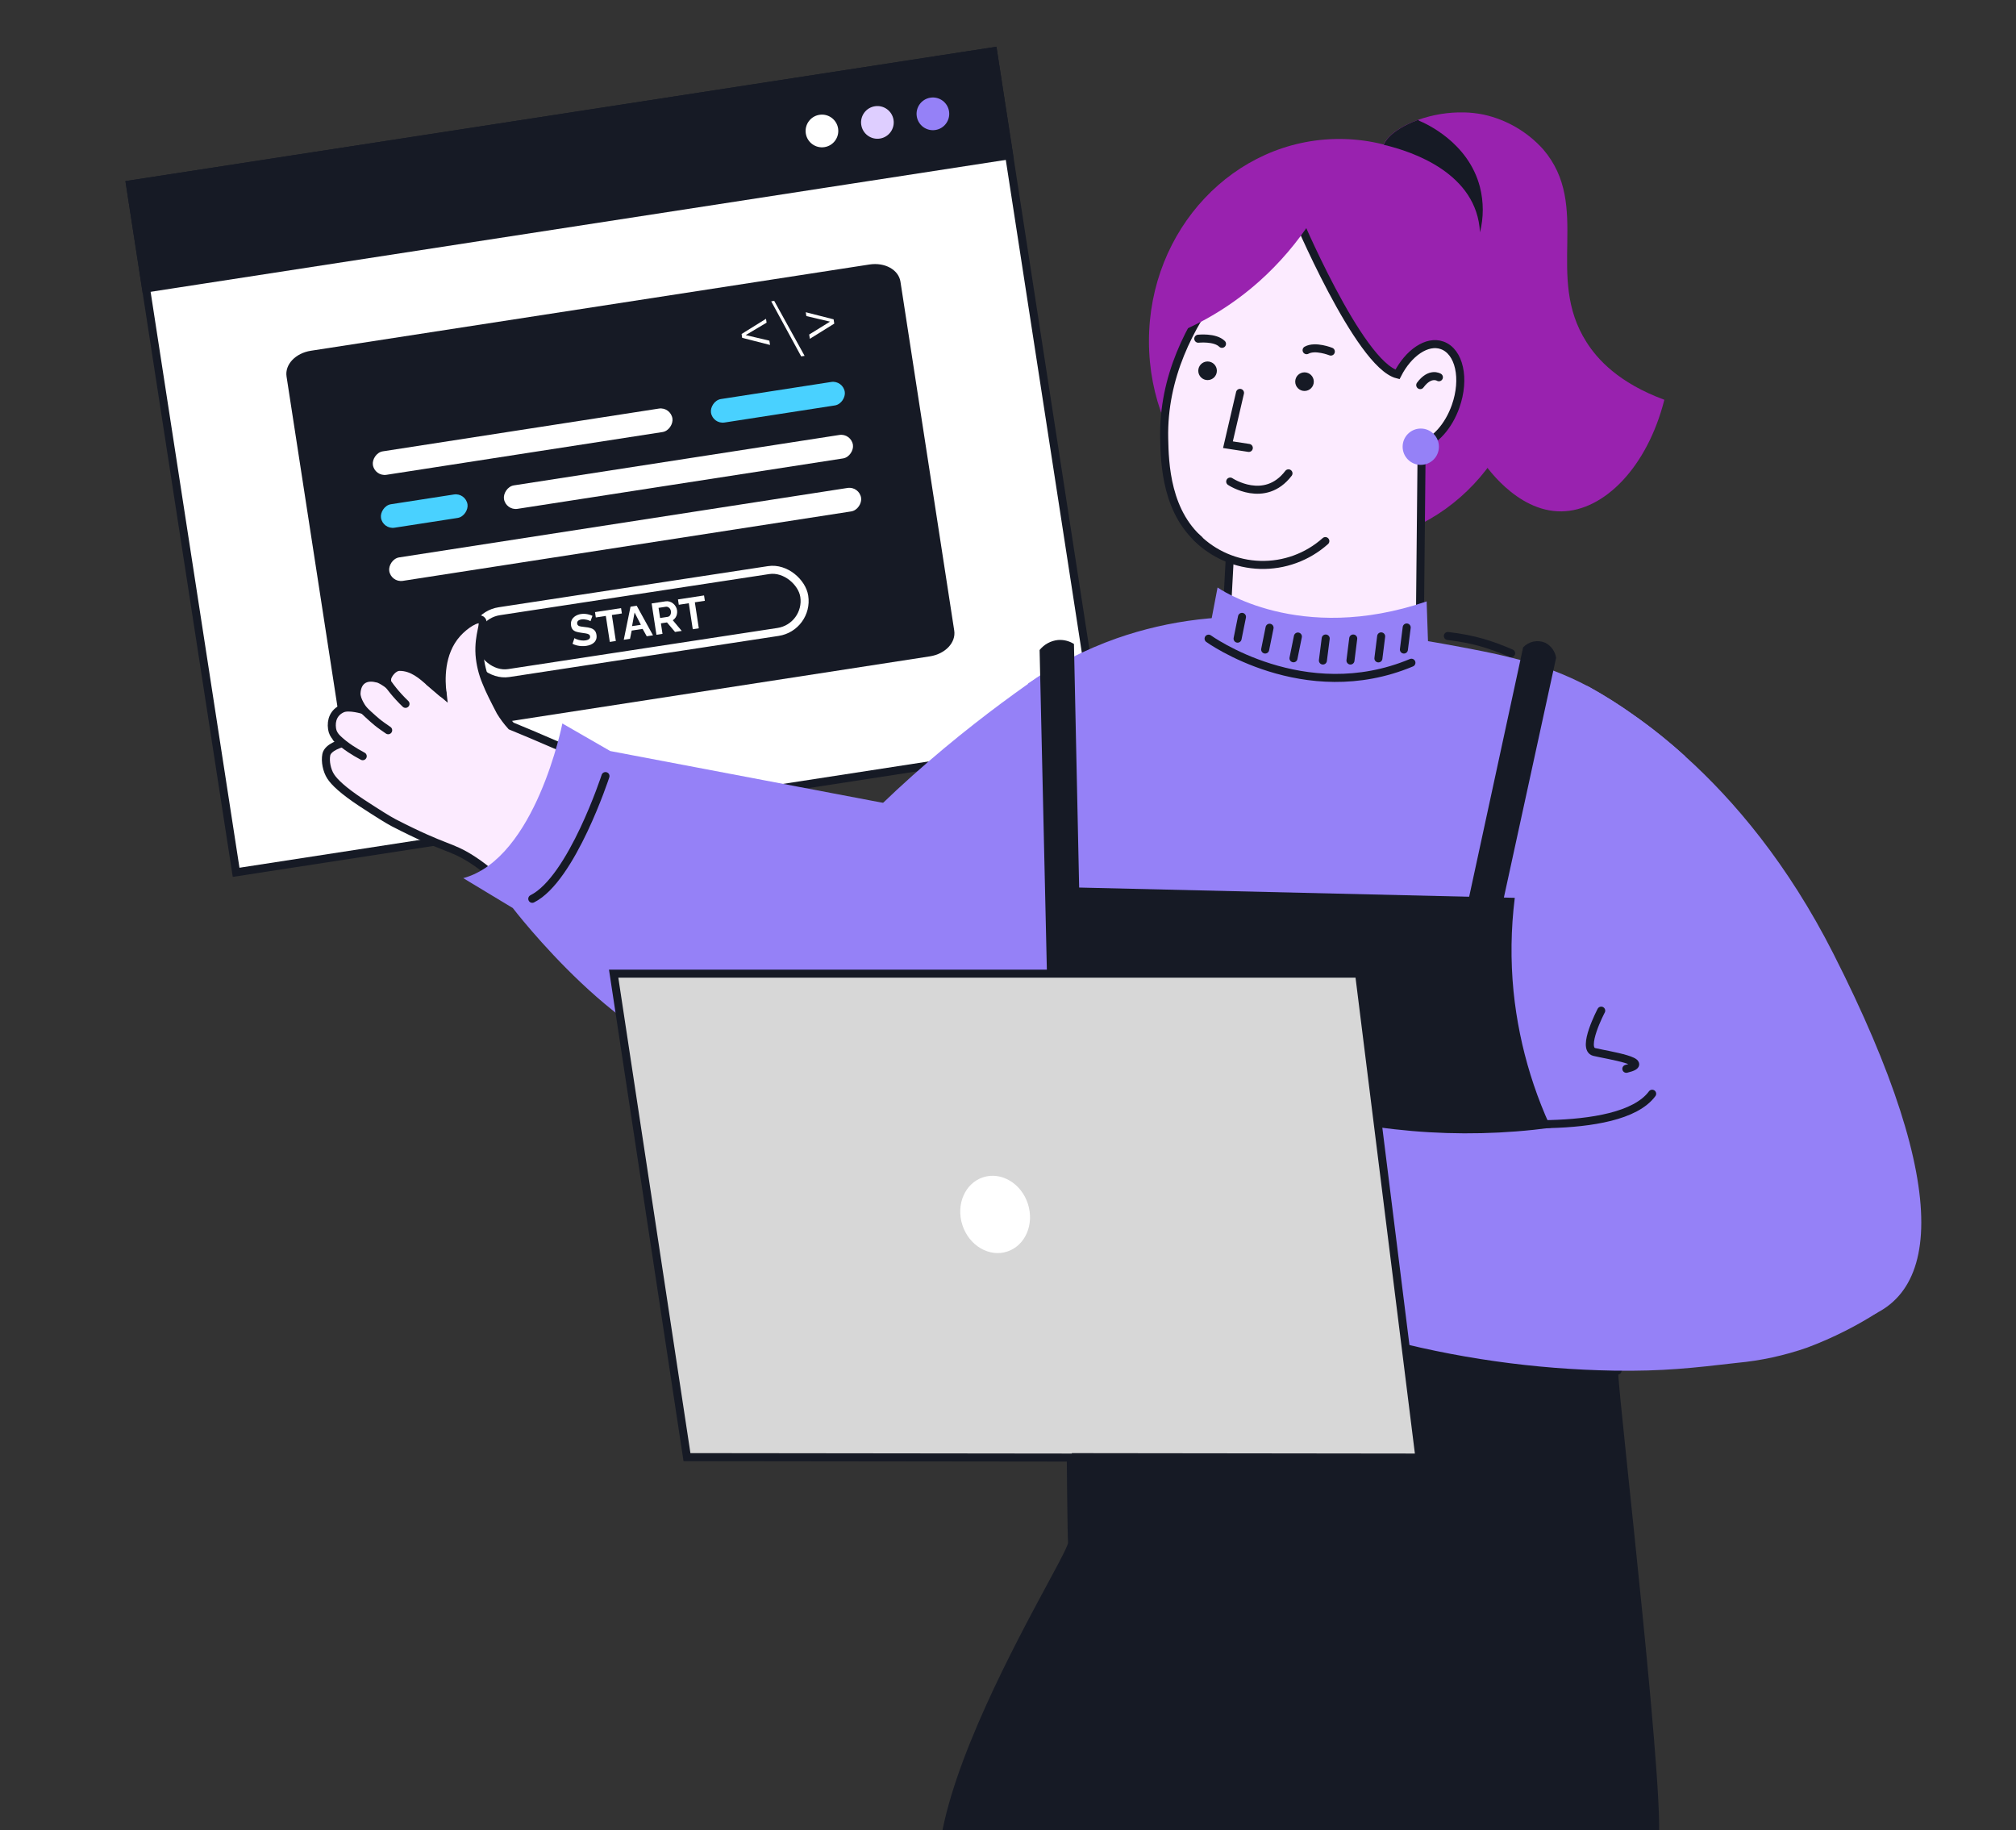 <?xml version="1.0" encoding="UTF-8"?> <svg xmlns="http://www.w3.org/2000/svg" width="628" height="570" viewBox="0 0 628 570" fill="none"><rect x="0" y="0" width="628" height="570" fill="#333333" stroke="none"/><g clip-path="url(#clip0_1478_17035)"><path d="M40.491 57.446L309.359 15.979L342.42 230.224L73.552 271.691L40.491 57.446Z" fill="white" stroke="#161A25" stroke-width="2.5" stroke-miterlimit="10"></path><path d="M40.491 57.446L309.359 15.979L314.358 48.375L45.49 89.842L40.491 57.446Z" fill="#161A25" stroke="#161A25" stroke-width="2.5" stroke-miterlimit="10"></path><path d="M291.382 40.488C288.604 40.917 286.005 39.011 285.577 36.231C285.148 33.452 287.053 30.851 289.83 30.422C292.608 29.993 295.207 31.899 295.635 34.678C296.064 37.458 294.159 40.059 291.382 40.488Z" fill="#9581F7"></path><path d="M274.093 43.157C271.315 43.586 268.716 41.68 268.288 38.9C267.859 36.12 269.764 33.52 272.541 33.091C275.319 32.662 277.918 34.568 278.346 37.347C278.775 40.127 276.87 42.728 274.093 43.157Z" fill="#DECEFF"></path><path d="M256.819 45.825C254.042 46.253 251.443 44.347 251.014 41.568C250.586 38.788 252.49 36.187 255.268 35.758C258.045 35.329 260.644 37.235 261.073 40.015C261.501 42.795 259.597 45.396 256.819 45.825Z" fill="white"></path><path d="M115.681 231.29L289.645 204.431C294.466 203.687 297.826 200.136 297.249 196.395L280.502 87.751C279.925 84.01 275.652 81.638 270.831 82.382L96.867 109.241C92.046 109.985 88.686 113.536 89.263 117.277L106.01 225.921C106.764 229.475 111.061 232.003 115.681 231.29Z" fill="#161A25"></path><path d="M252.07 104.189L252.275 105.524L259.881 100.795L259.676 99.46L251 97.245L251.185 98.447L258.557 100.179L252.07 104.189Z" fill="white"></path><path d="M249.574 111L250.642 110.836L241.17 93.705L240.236 93.849L249.574 111Z" fill="white"></path><path d="M231.196 105.225L239.872 107.439L239.666 106.104L232.295 104.371L238.802 100.495L238.617 99.293L231.011 104.023L231.196 105.225Z" fill="white"></path><rect width="42.188" height="7.4" rx="3.7" transform="matrix(-0.988 0.153 0.152 0.988 262.594 118.4)" fill="#49D1FF"></rect><rect width="94.449" height="7.4" rx="3.7" transform="matrix(-0.988 0.153 0.152 0.988 208.906 126.689)" fill="white"></rect><rect width="110.028" height="7.4" rx="3.7" transform="matrix(-0.988 0.153 0.152 0.988 265.133 134.905)" fill="white"></rect><rect width="27.282" height="7.4" rx="3.7" transform="matrix(-0.988 0.153 0.152 0.988 145.07 153.443)" fill="#49D1FF"></rect><rect width="148.774" height="7.4" rx="3.7" transform="matrix(-0.988 0.153 0.152 0.988 267.68 151.41)" fill="white"></rect><rect x="1.424" y="1.047" width="104.32" height="19.476" rx="9.738" transform="matrix(0.989 -0.151 0.151 0.989 144.327 191.022)" stroke="white" stroke-width="2.5"></rect><path d="M183.948 193.478C183.875 193.424 183.742 193.355 183.551 193.271C183.37 193.187 183.148 193.113 182.885 193.05C182.632 192.985 182.357 192.938 182.062 192.908C181.766 192.869 181.471 192.872 181.178 192.917C180.665 192.995 180.291 193.151 180.055 193.384C179.828 193.615 179.741 193.905 179.794 194.254C179.834 194.519 179.949 194.718 180.138 194.848C180.326 194.979 180.594 195.074 180.94 195.133C181.287 195.193 181.717 195.249 182.231 195.302C182.896 195.36 183.479 195.468 183.981 195.625C184.491 195.772 184.897 196.01 185.2 196.339C185.511 196.657 185.712 197.114 185.803 197.71C185.883 198.232 185.855 198.696 185.72 199.101C185.584 199.497 185.364 199.836 185.06 200.117C184.756 200.397 184.397 200.626 183.984 200.802C183.569 200.968 183.119 201.089 182.633 201.163C182.148 201.237 181.655 201.261 181.154 201.234C180.653 201.207 180.165 201.137 179.688 201.022C179.21 200.898 178.763 200.732 178.347 200.524L178.935 198.76C179.03 198.83 179.194 198.917 179.425 199.022C179.655 199.119 179.932 199.212 180.255 199.304C180.577 199.386 180.923 199.445 181.295 199.482C181.666 199.519 182.034 199.51 182.401 199.454C182.913 199.376 183.289 199.229 183.528 199.014C183.767 198.8 183.862 198.532 183.813 198.211C183.769 197.918 183.628 197.705 183.393 197.572C183.157 197.439 182.842 197.342 182.448 197.28C182.053 197.209 181.588 197.14 181.053 197.072C180.413 196.991 179.871 196.877 179.427 196.729C178.981 196.572 178.632 196.344 178.381 196.045C178.129 195.746 177.965 195.349 177.89 194.854C177.787 194.185 177.858 193.602 178.101 193.106C178.351 192.599 178.729 192.189 179.234 191.877C179.738 191.557 180.32 191.346 180.979 191.245C181.437 191.175 181.875 191.16 182.293 191.199C182.721 191.237 183.126 191.311 183.508 191.421C183.89 191.532 184.238 191.661 184.551 191.81L183.948 193.478Z" fill="white"></path><path d="M193.719 191.07L190.601 191.547L191.837 199.643L189.955 199.931L188.72 191.834L185.602 192.311L185.348 190.648L193.466 189.407L193.719 191.07Z" fill="white"></path><path d="M196.415 188.956L198.338 188.662L203.412 197.874L201.462 198.172L200.184 195.878L196.778 196.398L196.256 198.968L194.306 199.266L196.415 188.956ZM199.637 194.597L197.676 190.775L196.89 195.017L199.637 194.597Z" fill="white"></path><path d="M204.482 197.711L202.993 187.951L207.306 187.292C207.754 187.223 208.18 187.252 208.584 187.378C208.996 187.502 209.364 187.699 209.686 187.969C210.017 188.237 210.286 188.552 210.491 188.915C210.705 189.276 210.843 189.658 210.905 190.061C210.968 190.474 210.955 190.884 210.868 191.291C210.788 191.688 210.636 192.048 210.414 192.373C210.192 192.698 209.914 192.965 209.581 193.176L212.366 196.506L210.278 196.825L207.774 193.86L205.878 194.149L206.377 197.421L204.482 197.711ZM205.624 192.486L208.001 192.123C208.239 192.087 208.439 191.986 208.601 191.82C208.762 191.646 208.879 191.431 208.952 191.176C209.026 190.921 209.04 190.646 208.996 190.353C208.948 190.042 208.843 189.781 208.68 189.572C208.515 189.353 208.322 189.19 208.099 189.084C207.886 188.975 207.665 188.939 207.436 188.974L205.142 189.324L205.624 192.486Z" fill="white"></path><path d="M219.567 187.12L216.449 187.596L217.685 195.693L215.803 195.981L214.568 187.884L211.45 188.36L211.196 186.697L219.314 185.456L219.567 187.12Z" fill="white"></path><path d="M516.273 575.663C520.01 569.548 504.436 438.563 504.011 426.673H468.341L332.709 379.123C331.719 400.072 332.369 476.658 332.709 480.395C333.134 485.066 258.343 600.233 310.998 604.479C363.654 608.725 511.602 583.306 516.273 575.663Z" fill="#161A25"></path><path d="M417.186 169.247C449.926 169.247 476.466 141.05 476.466 106.266C476.466 71.482 449.926 43.284 417.186 43.284C384.447 43.284 357.906 71.482 357.906 106.266C357.906 141.05 384.447 169.247 417.186 169.247Z" fill="#9922AF"></path><path d="M362.654 136.515C362.817 144.069 363.155 160.248 375.087 169.409C377.509 171.247 380.211 172.681 383.089 173.657C382.267 188.975 381.445 204.285 380.623 219.587C388.706 227.686 399.592 232.362 411.026 232.648C422.46 232.934 433.566 228.808 442.043 221.123L442.857 138.668C447.056 137.353 451.243 132.779 453.441 126.54C456.477 117.95 454.604 109.453 449.219 107.556C444.567 105.891 438.752 109.884 435.321 116.623C423.237 113.55 403.43 66.212 403.43 66.212C396.196 71.648 361.852 98.57 362.654 136.515Z" fill="#FCEBFF" stroke="#161A25" stroke-width="2.5" stroke-miterlimit="10" stroke-linecap="round"></path><path d="M383.219 149.988C383.219 149.988 393.942 157.158 401.374 147.427L383.219 149.988Z" fill="#FCEBFF"></path><path d="M383.219 149.988C383.219 149.988 393.942 157.158 401.374 147.427" stroke="#161A25" stroke-width="2.5" stroke-miterlimit="10" stroke-linecap="round"></path><path d="M408.755 68.341C404.099 75.526 398.553 82.012 392.267 87.625C384.15 94.847 374.913 100.517 364.969 104.383C364.969 104.383 379.461 61.626 392.35 59.099C394.048 58.769 399.357 57.83 403.901 61.359C406.144 63.115 407.836 65.548 408.755 68.341Z" fill="#9922AF"></path><path d="M386.272 122.364L382.516 138.508L389.017 139.509" fill="#FCEBFF"></path><path d="M386.272 122.364L382.516 138.508L389.017 139.509" stroke="#161A25" stroke-width="2.5" stroke-miterlimit="10" stroke-linecap="round"></path><path d="M448.229 117.501C448.229 117.501 445.508 115.767 442.414 119.945L448.229 117.501Z" fill="#FCEBFF"></path><path d="M448.229 117.501C448.229 117.501 445.508 115.767 442.414 119.945" stroke="#161A25" stroke-width="2.5" stroke-miterlimit="10" stroke-linecap="round"></path><path d="M412.855 168.529C407.28 173.507 400.012 176.16 392.544 175.943C385.075 175.727 377.973 172.657 372.695 167.365" fill="#FCEBFF"></path><path d="M412.855 168.529C407.28 173.507 400.012 176.16 392.544 175.943C385.075 175.727 377.973 172.657 372.695 167.365" stroke="#161A25" stroke-width="2.5" stroke-miterlimit="10" stroke-linecap="round"></path><path d="M406.365 121.769C407.964 121.769 409.261 120.471 409.261 118.87C409.261 117.27 407.964 115.972 406.365 115.972C404.765 115.972 403.469 117.27 403.469 118.87C403.469 120.471 404.765 121.769 406.365 121.769Z" fill="#161A25"></path><path d="M376.169 118.383C377.769 118.383 379.065 117.085 379.065 115.485C379.065 113.884 377.769 112.587 376.169 112.587C374.57 112.587 373.273 113.884 373.273 115.485C373.273 117.085 374.57 118.383 376.169 118.383Z" fill="#161A25"></path><path d="M102.991 241.796C104.154 243.607 106.8 246.178 112.638 250.042C117.988 253.534 120.779 255.268 122.64 256.257C139.109 264.743 140.086 263.241 147.064 267.711C156.833 274.008 156.077 277.744 167.149 284.425C168.603 285.298 173.151 287.987 179.024 291.083C183.013 293.178 186.107 294.715 187.503 295.39C208.049 305.39 229.649 313.057 251.9 318.25C256.645 319.344 260.785 320.182 264.693 320.857C264.693 320.857 276.01 322.859 286.454 323.709C312.645 325.839 327.253 327.329 337.337 319.379C345.478 312.931 347.734 301.303 352.142 278.023C353.835 269.106 354.919 260.084 355.387 251.02L306.318 231.232L289.571 257.549C276.498 256.824 263.473 255.406 250.551 253.301C224.401 249.05 198.773 242.047 174.093 232.408C167.743 229.638 162.555 227.473 159.218 226.111C157.971 224.727 156.853 223.23 155.88 221.641C154.019 218.056 152.53 215.181 151.437 212.411C150.298 209.696 149.603 206.815 149.378 203.879C148.971 197.431 151.297 194.021 149.96 193.078C148.622 192.135 144.808 194.626 142.435 197.268C136.887 203.425 137.376 212.144 137.841 215.891C137.434 215.554 136.992 215.181 136.503 214.727L133.77 212.4C131.514 210.444 128.54 207.704 124.506 207.704C122.488 207.704 120.909 210.024 120.645 211.139C120.502 211.745 120.64 212.982 120.64 212.982C120.64 212.982 118.434 211.355 117.334 211.292C113.748 210.395 111.232 212.118 111.059 215.891C110.954 218.173 113.289 221.164 113.289 221.164C113.289 221.164 108.682 219.723 106.577 220.713C104.018 221.877 103.038 224.28 103.439 226.993C103.752 229.108 105.232 230.133 106.577 231.479C106.577 231.479 102.13 232.608 101.646 235.067C101.234 237.163 101.827 239.985 102.991 241.796Z" fill="#FCEBFF" stroke="#161A25" stroke-width="2.5" stroke-miterlimit="10" stroke-linecap="round"></path><path d="M120.852 212.913C121.871 214.356 122.982 215.733 124.178 217.034C124.899 217.825 125.62 218.558 126.318 219.222" stroke="#161A25" stroke-width="2.5" stroke-miterlimit="10" stroke-linecap="round"></path><path d="M112.406 220.264C113.617 221.554 116.058 223.77 117.419 224.899C118.396 225.714 120.015 226.813 120.923 227.442" stroke="#161A25" stroke-width="2.5" stroke-miterlimit="10" stroke-linecap="round"></path><path d="M104.875 229.952C106.202 231.121 107.6 232.206 109.062 233.2C110.332 234.042 111.644 234.819 112.993 235.528" stroke="#161A25" stroke-width="2.5" stroke-miterlimit="10" stroke-linecap="round"></path><path d="M133.758 212.4L137.828 215.892" stroke="#161A25" stroke-width="2.5" stroke-miterlimit="10" stroke-linecap="round"></path><path d="M175.179 225.333C175.179 225.333 166.945 267.34 144.312 273.509L159.746 282.821C159.746 282.821 195.253 329.158 223.55 330.194C251.847 331.23 295.6 269.168 295.6 269.168L283.237 251.604L190.101 233.923L175.179 225.333Z" fill="#9581F7"></path><path d="M188.612 241.721C188.612 241.721 178.144 273.776 165.805 279.945" stroke="#161A25" stroke-width="2.5" stroke-miterlimit="10" stroke-linecap="round"></path><path d="M414.564 109.502C414.564 109.502 409.714 107.558 407.016 109.071L414.564 109.502Z" fill="#FCEBFF"></path><path d="M414.564 109.502C414.564 109.502 409.714 107.558 407.016 109.071" stroke="#161A25" stroke-width="2.5" stroke-miterlimit="10" stroke-linecap="round"></path><path d="M373.273 105.496C373.273 105.496 378.461 104.926 380.659 107.091L373.273 105.496Z" fill="#FCEBFF"></path><path d="M373.273 105.496C373.273 105.496 378.461 104.926 380.659 107.091" stroke="#161A25" stroke-width="2.5" stroke-miterlimit="10" stroke-linecap="round"></path><path d="M442.582 144.791C445.704 144.791 448.234 142.258 448.234 139.134C448.234 136.01 445.704 133.477 442.582 133.477C439.46 133.477 436.93 136.01 436.93 139.134C436.93 142.258 439.46 144.791 442.582 144.791Z" fill="#9581F7"></path><path d="M518.459 124.517C513.167 145.399 499.781 159.099 486.429 159.273C472.158 159.459 462.156 144.142 461.738 143.443C445.292 117.441 472.414 87.12 455.922 65.458C446.269 52.736 430.068 53.819 430.452 46.916C430.495 46.29 430.657 45.678 430.929 45.112C432.255 42.144 436.337 39.292 441.664 37.36C446.302 35.697 451.206 34.9 456.132 35.009C458.164 35.059 460.188 35.289 462.18 35.696C469.332 37.276 475.811 41.057 480.707 46.509C495.826 64.166 481.125 86.084 494.21 106.558C497.536 111.83 504.165 119.245 518.459 124.517Z" fill="#9922AF"></path><path d="M461.022 72.383C460.126 53.993 440.087 47.207 431.016 45.088C432.341 42.12 436.424 39.269 441.75 37.336C441.879 37.427 442.004 37.524 442.123 37.627C443.925 38.396 457.405 44.227 461.022 58.288C462.188 62.914 462.188 67.757 461.022 72.383Z" fill="#161A25"></path><path d="M330.582 205.955C309.287 220.028 214.279 285.267 212.685 365.86C212.313 383.971 216.872 392.41 220.757 397.217C241.773 423.161 303.053 416.201 377.557 380.852C361.903 322.561 346.245 264.262 330.582 205.955Z" fill="#9581F7"></path><path d="M494.873 213.862C505.703 219.937 515.805 227.228 524.984 235.593C540.278 249.386 556.968 269.15 571.122 297.05C608.781 371.217 605.397 407.87 574.309 412.014C550.048 415.238 514.645 402.563 500.282 396.883C496.223 395.265 493.85 394.206 493.85 394.206L478.219 207.856L494.873 213.862Z" fill="#9581F7"></path><path d="M494.87 213.863C499.675 216.486 504.313 219.405 508.756 222.605C514.437 226.582 519.856 230.921 524.981 235.594L500.243 396.837C496.746 419.651 498.461 408.173 494.979 430.987C464.323 430.987 433.337 432.077 404.645 432.214C366.877 432.379 332.704 432.214 295.508 432.214L320.286 212.874C328.801 207.008 338.048 202.289 347.792 198.837C364.324 193.05 381.925 190.968 399.35 192.737C399.35 192.737 417.958 203.376 437.346 198.557C440.021 198.93 444.208 199.547 449.302 200.466C467.178 203.714 480.588 206.239 494.87 213.863Z" fill="#9581F7"></path><path d="M470.732 203.466C464.459 200.777 459.332 199.076 451.016 198.089" stroke="#161A25" stroke-width="2.5" stroke-linecap="round"></path><path d="M402.281 345.4L388.383 402.003C388.383 402.003 449.361 429.507 503.884 426.9" stroke="#161A25" stroke-width="2.5" stroke-miterlimit="10" stroke-linecap="round"></path><path d="M498.79 314.777C498.79 314.777 492.533 326.661 496.638 327.65C500.744 328.639 515.433 330.793 506.617 332.888" stroke="#161A25" stroke-width="2.5" stroke-miterlimit="10" stroke-linecap="round"></path><path d="M379.281 182.981C379.281 182.981 404.543 200.952 444.411 187.311L445.726 226.199C445.726 226.199 419.557 258.591 385.469 240.864L370.047 231.308L379.281 182.981Z" fill="#9581F7"></path><path d="M376.484 198.918C376.484 198.918 406.246 220.404 439.672 206.414" stroke="#161A25" stroke-width="2.5" stroke-miterlimit="10" stroke-linecap="round"></path><path d="M386.888 192.13L385.516 198.915" stroke="#161A25" stroke-width="2.5" stroke-miterlimit="10" stroke-linecap="round"></path><path d="M395.481 195.516L394.109 202.302" stroke="#161A25" stroke-width="2.5" stroke-miterlimit="10" stroke-linecap="round"></path><path d="M404.302 198.255L402.93 205.03" stroke="#161A25" stroke-width="2.5" stroke-miterlimit="10" stroke-linecap="round"></path><path d="M412.966 198.87L412.094 205.726" stroke="#161A25" stroke-width="2.5" stroke-miterlimit="10" stroke-linecap="round"></path><path d="M421.54 198.87L420.68 205.726" stroke="#161A25" stroke-width="2.5" stroke-miterlimit="10" stroke-linecap="round"></path><path d="M430.243 198.208L429.383 205.064" stroke="#161A25" stroke-width="2.5" stroke-miterlimit="10" stroke-linecap="round"></path><path d="M438.2 195.434L437.328 202.302" stroke="#161A25" stroke-width="2.5" stroke-miterlimit="10" stroke-linecap="round"></path><path d="M474.464 201.641L452.773 301.846H463.613C470.661 269.519 477.705 237.192 484.745 204.865C484.587 203.88 484.2 202.947 483.617 202.138C483.033 201.33 482.269 200.669 481.384 200.209C480.224 199.702 478.936 199.568 477.697 199.824C476.457 200.081 475.328 200.715 474.464 201.641Z" fill="#161A25"></path><path d="M323.844 202.455L326.17 304.964L336.719 302.427L334.544 200.569C333.067 199.637 331.33 199.204 329.589 199.335C328.472 199.447 327.389 199.78 326.403 200.316C325.416 200.852 324.546 201.579 323.844 202.455Z" fill="#161A25"></path><path d="M332.755 276.356L471.866 279.639C470.654 289.317 470.525 299.1 471.482 308.807C473.277 326.48 478.592 343.613 487.113 359.195L495.255 374.455L496.439 436.987L327.141 439.064L332.755 276.356Z" fill="#161A25"></path><path d="M584.886 408.769C581.621 410.86 578.252 412.783 574.791 414.53C570.926 416.491 566.954 418.232 562.893 419.745C555.839 422.204 548.512 423.794 541.074 424.482C527.455 426.053 518.093 427.136 502.869 426.903C477.954 426.487 453.189 422.968 429.144 416.428C415.243 412.611 401.638 407.787 388.438 401.994L395.416 373.687L402.394 345.391C430.413 353.366 459.84 355.09 488.598 350.443C501.488 348.306 514.128 344.87 526.327 340.188C535.422 351.572 544.974 363.138 554.984 374.886C564.994 386.634 574.961 397.928 584.886 408.769Z" fill="#9581F7"></path><path d="M335.238 453.848L335.249 453.976L213.999 453.838L191.156 303.252H423.363L442.164 453.976L335.238 453.848Z" fill="#D7D7D7" stroke="#161A25" stroke-width="2.5" stroke-miterlimit="10"></path><path d="M313.745 389.814C319.378 387.983 322.264 381.32 320.191 374.931C318.118 368.542 311.871 364.846 306.238 366.677C300.605 368.507 297.72 375.171 299.793 381.56C301.866 387.949 308.113 391.645 313.745 389.814Z" fill="white"></path><path d="M458.695 349.024C458.695 349.024 504.333 354.692 514.661 340.655" stroke="#161A25" stroke-width="2.5" stroke-miterlimit="10" stroke-linecap="round"></path></g><defs><clipPath id="clip0_1478_17035"><rect width="627" height="569" fill="white" transform="matrix(-1 0 0 1 627.5 0.979)"></rect></clipPath></defs></svg> 
